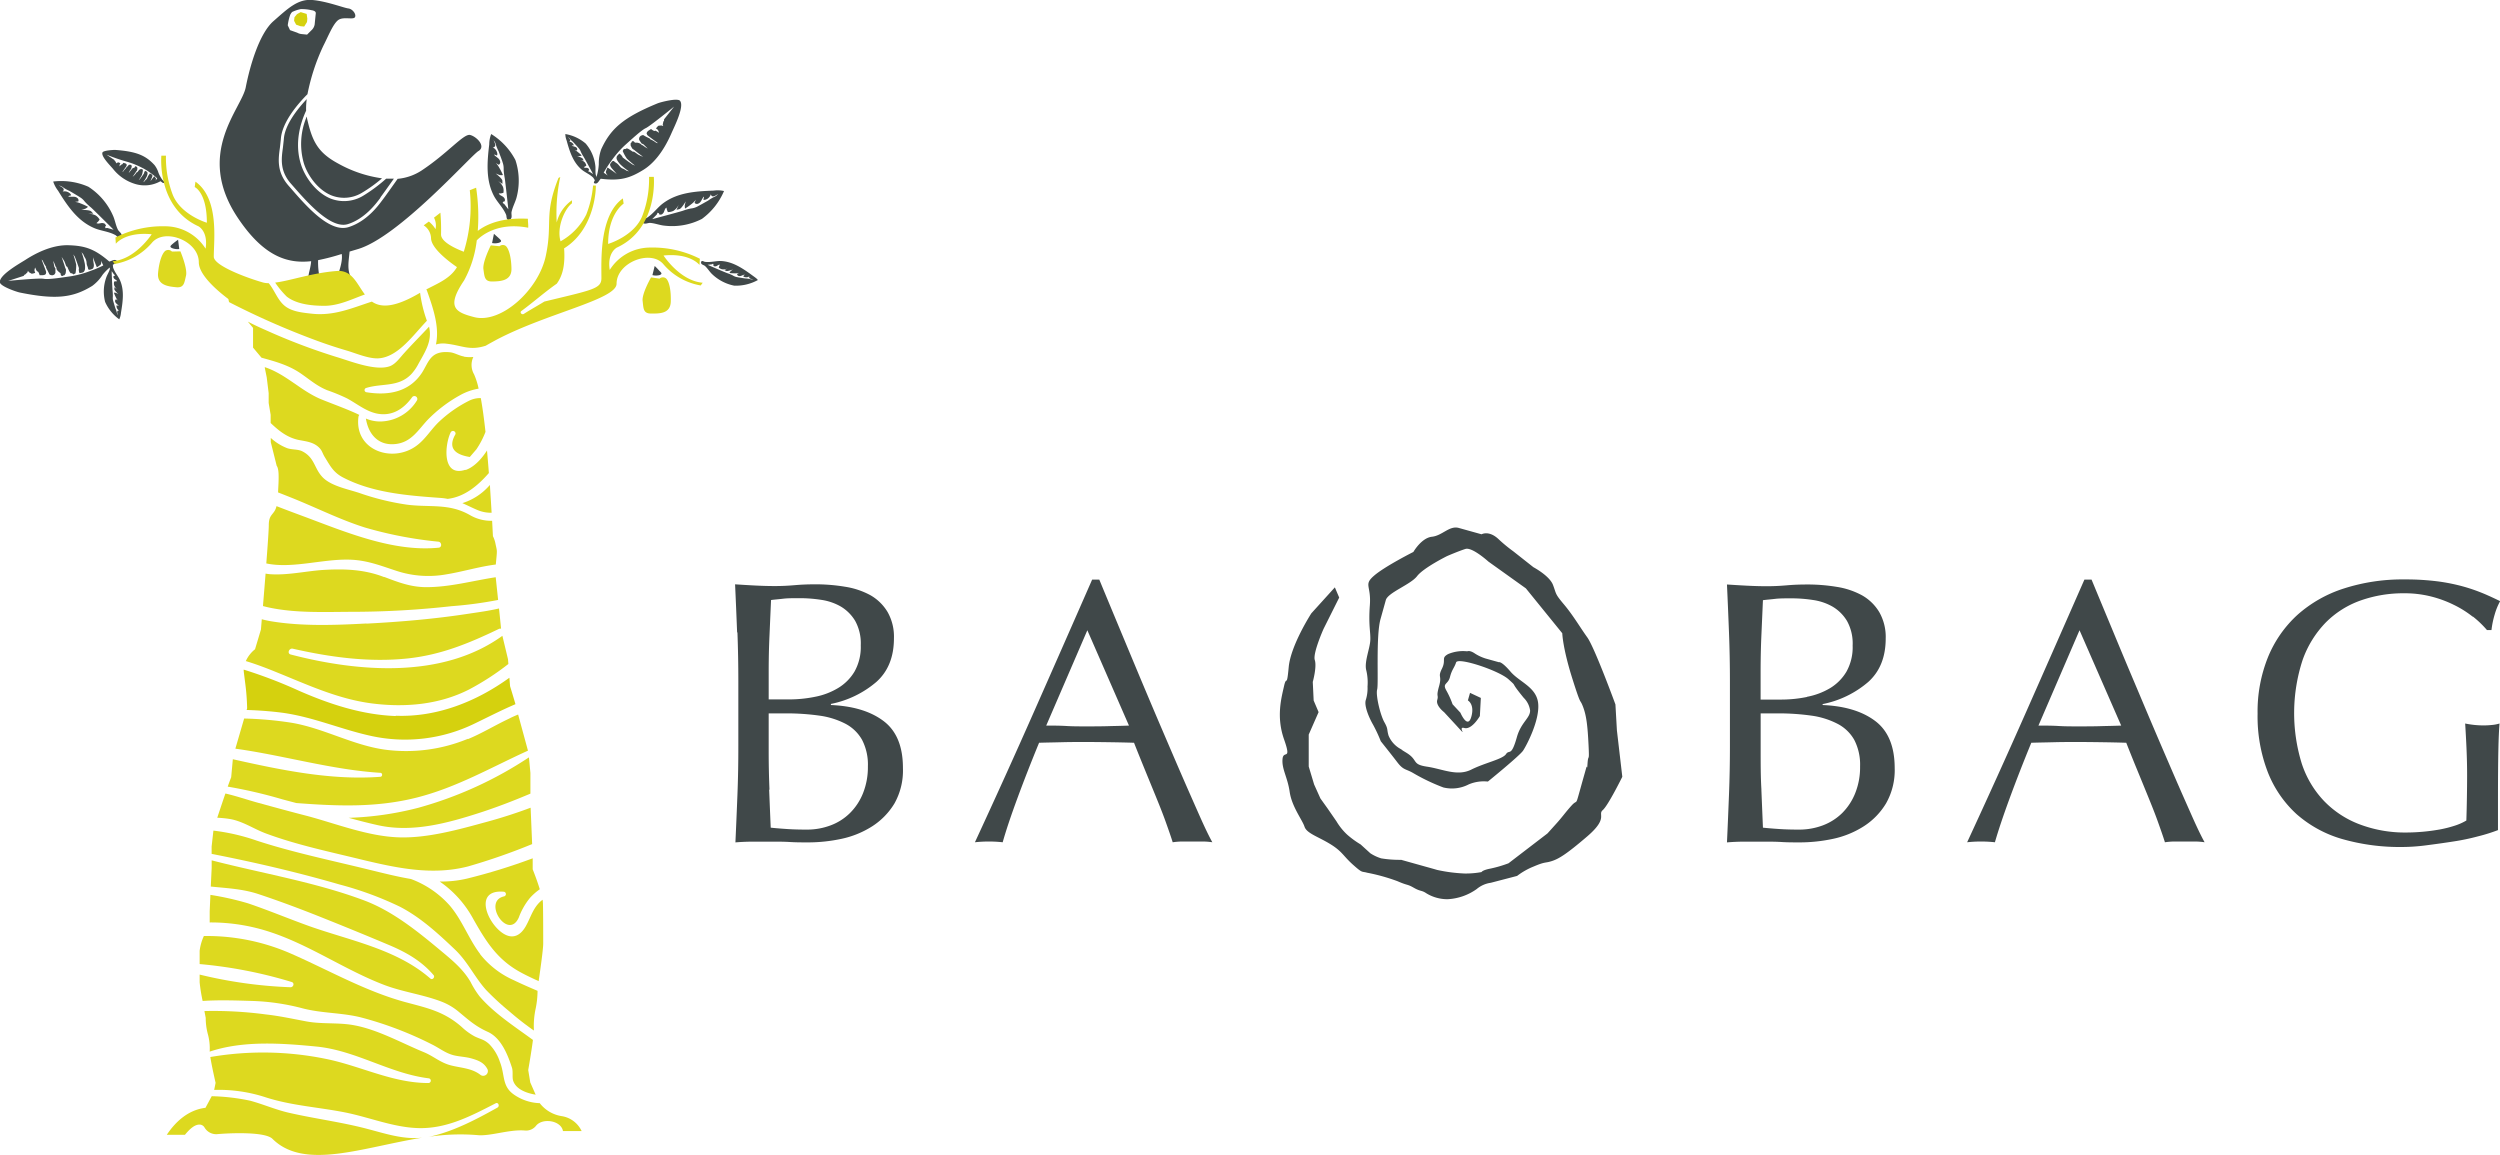 <svg xmlns="http://www.w3.org/2000/svg" width="592.18" height="273.57" viewBox="0 0 592.18 273.57"><defs><style>.cls-1{fill:#404849; opacity: 1}.cls-2{fill:#6c7575;}.cls-3{fill:#d5d10e;}.cls-4{fill:#ddd91f;}</style></defs><title>logo-footer</title><g id="Layer_2" data-name="Layer 2"><g id="Layer_2-2" data-name="Layer 2"><path class="cls-1" d="M182.19,187.05q.18,4.45.37,9c1.12.12,2.46.23,4,.33s3.12.13,4.72.13a15.78,15.78,0,0,0,5.46-1,12.91,12.91,0,0,0,4.57-2.9,13.78,13.78,0,0,0,3.11-4.71,16.63,16.63,0,0,0,1.16-6.37,12.72,12.72,0,0,0-1.38-6.28,9.64,9.64,0,0,0-3.95-3.82,19,19,0,0,0-6.17-1.92,56,56,0,0,0-8-.53h-4l0,9.07q0,4.55.19,9m10.8-22a16.66,16.66,0,0,0,5.48-2.09,11.29,11.29,0,0,0,3.87-3.9,11.85,11.85,0,0,0,1.47-6.18,11,11,0,0,0-1.33-5.82,9.85,9.85,0,0,0-3.38-3.38,13.1,13.1,0,0,0-4.63-1.59,33.09,33.09,0,0,0-5.15-.4c-1.54,0-2.85,0-3.91.13s-2,.19-2.85.31q-.19,4.28-.37,8.44c-.13,2.78-.19,5.6-.19,8.44v6.66h4.81a30.63,30.63,0,0,0,6.18-.62m-18.47-15.27q-.22-5.69-.48-11.37c1.54.1,3.11.2,4.71.28s3.17.13,4.71.13,3.11-.07,4.71-.21,3.17-.2,4.71-.2a42.2,42.2,0,0,1,7.2.57,18.47,18.47,0,0,1,6,2,11.18,11.18,0,0,1,4.09,4,11.83,11.83,0,0,1,1.5,6.21q0,6.59-4.13,10.31a23.63,23.63,0,0,1-10.8,5.24V167q7.91.34,12.49,3.81t4.57,11.13a15.93,15.93,0,0,1-2,8.36,16.66,16.66,0,0,1-5.33,5.46,22,22,0,0,1-7.25,2.94,37.65,37.65,0,0,1-7.86.84c-1.43,0-2.86,0-4.31-.09s-2.89-.09-4.31-.09h-4.31c-1.45,0-2.89.06-4.31.18q.26-5.69.48-11.34t.21-11.5V161.38q0-5.88-.21-11.56"/><path class="cls-1" d="M247.82,171.87c1.54,0,3.14,0,4.8.1s3.26.09,4.8.09,3.31,0,5-.05,3.32-.07,5-.14l-9.86-22.58Zm39.38,27.64a16.56,16.56,0,0,0-2.36-.18h-4.71a16.32,16.32,0,0,0-2.35.18c-.42-1.36-1-3-1.69-4.93s-1.5-3.94-2.36-6.05-1.74-4.24-2.62-6.4-1.72-4.23-2.49-6.19c-1.9-.06-3.82-.1-5.78-.13s-3.91-.05-5.87-.05-3.64,0-5.42.05-3.59.07-5.42.13q-2.85,6.94-5.16,13.21t-3.46,10.36a30.16,30.16,0,0,0-6.58,0q7.2-15.54,14-30.93t13.77-31.29h1.69q2.13,5.15,4.63,11.15t5.06,12.13c1.72,4.09,3.43,8.15,5.16,12.18s3.33,7.78,4.84,11.25,2.88,6.56,4.09,9.29,2.21,4.8,3,6.22"/><path class="cls-1" d="M417.22,187.05c.12,3,.25,6,.37,9,1.13.12,2.46.23,4,.33s3.11.13,4.71.13a15.88,15.88,0,0,0,5.47-1,13.09,13.09,0,0,0,4.57-2.9,13.9,13.9,0,0,0,3.1-4.71,16.44,16.44,0,0,0,1.16-6.37,12.72,12.72,0,0,0-1.38-6.28,9.58,9.58,0,0,0-4-3.82,19,19,0,0,0-6.17-1.92,56,56,0,0,0-8-.53h-4l0,9.07c0,3,0,6,.18,9m10.81-22A16.69,16.69,0,0,0,433.5,163a11.29,11.29,0,0,0,3.87-3.9,11.85,11.85,0,0,0,1.47-6.18,11,11,0,0,0-1.33-5.82,9.76,9.76,0,0,0-3.38-3.38,13,13,0,0,0-4.63-1.59,33.09,33.09,0,0,0-5.15-.4c-1.54,0-2.85,0-3.92.13s-2,.19-2.84.31c-.12,2.85-.25,5.66-.37,8.44s-.18,5.6-.18,8.44v6.66h4.8a30.73,30.73,0,0,0,6.19-.62m-18.48-15.27c-.15-3.79-.3-7.58-.48-11.37,1.54.1,3.12.2,4.71.28s3.17.13,4.71.13,3.11-.07,4.71-.21,3.17-.2,4.71-.2a42.4,42.4,0,0,1,7.21.57,18.41,18.41,0,0,1,5.95,2,11.1,11.1,0,0,1,4.09,4,11.83,11.83,0,0,1,1.51,6.21q0,6.59-4.14,10.31a23.58,23.58,0,0,1-10.8,5.24V167q7.92.34,12.49,3.81t4.58,11.13a15.94,15.94,0,0,1-2.05,8.36,16.56,16.56,0,0,1-5.33,5.46,22,22,0,0,1-7.24,2.94,37.74,37.74,0,0,1-7.87.84c-1.42,0-2.86,0-4.31-.09s-2.89-.09-4.31-.09h-4.31c-1.45,0-2.89.06-4.31.18.18-3.79.33-7.57.48-11.34s.22-7.59.22-11.5V161.38q0-5.88-.22-11.56"/><path class="cls-1" d="M482.85,171.87c1.54,0,3.14,0,4.8.1s3.26.09,4.8.09,3.32,0,5-.05,3.31-.07,5-.14l-9.87-22.58Zm39.38,27.64a16.45,16.45,0,0,0-2.36-.18h-4.71a16.42,16.42,0,0,0-2.35.18c-.42-1.36-1-3-1.69-4.93s-1.5-3.94-2.36-6.05-1.73-4.24-2.62-6.4-1.72-4.23-2.49-6.19c-1.9-.06-3.82-.1-5.78-.13s-3.91-.05-5.87-.05-3.64,0-5.42.05-3.58.07-5.42.13q-2.85,6.94-5.15,13.21t-3.47,10.36a30.16,30.16,0,0,0-6.58,0q7.2-15.54,14-30.93t13.78-31.29h1.69q2.13,5.15,4.63,11.15c1.66,4,3.34,8.05,5.07,12.13s3.43,8.15,5.15,12.18,3.34,7.78,4.84,11.25,2.88,6.56,4.09,9.29,2.21,4.8,3,6.22"/><path class="cls-1" d="M585.72,146.08a24.2,24.2,0,0,0-4.44-2.79,26.9,26.9,0,0,0-5.43-2,25.54,25.54,0,0,0-6.36-.76,30.41,30.41,0,0,0-10.28,1.69,22,22,0,0,0-8.27,5.2,24.37,24.37,0,0,0-5.51,8.89,40.54,40.54,0,0,0-.23,24.49,23.36,23.36,0,0,0,5.21,8.84,22.88,22.88,0,0,0,8.35,5.56,30.25,30.25,0,0,0,11.17,2c1.24,0,2.55-.06,3.92-.18s2.68-.3,4-.53a27.88,27.88,0,0,0,3.55-.89,13.68,13.68,0,0,0,2.81-1.24c.06-1.78.1-3.56.13-5.34s.05-3.58.05-5.42c0-2.07-.05-4.15-.14-6.22s-.2-4.06-.32-6a21.54,21.54,0,0,0,4.27.45,18.38,18.38,0,0,0,2-.1,8.72,8.72,0,0,0,1.87-.35c-.12,1.37-.22,3.52-.28,6.45s-.09,6.8-.09,11.6c0,1.18,0,2.38,0,3.6s0,2.41,0,3.6c-1.24.47-2.8,1-4.66,1.46a53,53,0,0,1-6,1.25c-2.11.33-4.22.62-6.32.89a45.2,45.2,0,0,1-5.73.4,49.58,49.58,0,0,1-14.27-1.91A28.12,28.12,0,0,1,544,192.85a26.54,26.54,0,0,1-6.84-10,36.66,36.66,0,0,1-2.4-13.78,34.42,34.42,0,0,1,2.49-13.47,27.75,27.75,0,0,1,7-10,30.43,30.43,0,0,1,11-6.22,45.28,45.28,0,0,1,14.27-2.13,60.12,60.12,0,0,1,8.06.48,44.54,44.54,0,0,1,6.22,1.29,42.9,42.9,0,0,1,4.76,1.69c1.37.59,2.58,1.16,3.65,1.69a15,15,0,0,0-1.3,3.2,21.08,21.08,0,0,0-.75,3.64h-1.07a23.44,23.44,0,0,0-3.34-3.2"/><path class="cls-1" d="M317.22,141.55l-3.7,7.4s-2.6,5.8-2.08,7.4-.48,5.18-.48,5.18l.21,4.4,1.17,2.75L310,174v7.57l1.28,4.25,1.49,3.31,1.73,2.42,2.07,3a14.33,14.33,0,0,0,2.5,3.12,21.54,21.54,0,0,0,3.22,2.35l2.31,2.1a10.34,10.34,0,0,0,2.56,1.2,26.68,26.68,0,0,0,4.74.35l5.82,1.63s1.35.37,2.69.76a36.92,36.92,0,0,0,6.53.85,20.62,20.62,0,0,0,4-.34s.13-.45,2.17-.84a29.2,29.2,0,0,0,4.21-1.24l9.24-7.08,2.09-2.32c1.4-1.54,2.23-2.76,3.63-4.3s.89.25,1.89-3.34,1.13-4,1.51-5.38.2,1,.37-1.34.45.13.23-4.29-.48-6.9-1.32-9.07-.29.43-2.55-6.74S370.06,150,370.06,150l-8.62-10.63-8.87-6.34s-3.85-3.5-5.45-3-4.33,1.68-4.33,1.68-5.61,2.78-7.13,4.77-6.9,3.87-7.4,5.67-.12.45-1.25,4.48-.43,15.35-.8,16.69.73,6,1.7,7.73.53,1.59,1,3.19a6.39,6.39,0,0,0,3,3.25c1.23.82-1.66-.95,1.23.82s1.16,2.74,4.87,3.29,7.16,2.36,10.49.7,7.41-2.45,8.23-3.67,1.22.82,2.6-4.11c1-3.45,3.13-4.44,3.11-6.22a5.2,5.2,0,0,0-1.51-3c-3.6-4.39-1.28-2.29-3.6-4.39s-12-5.3-12.42-4-1,1.67-1.45,3.46-1.85,1.42-.89,3.14a20.16,20.16,0,0,1,1.5,3.31l1.86,2s1.7,4,2.57,1-.8-3.91-.8-3.91l.51-1.79,2.56,1.2-.23,4.29s-1.9,3.33-3.69,2.83,1.16,2.74-1.79-.5l-3-3.25s-2-1.52-1.62-2.87-.33-.57.43-3.26-.39-2,.68-4.16-.27-2.49,1.45-3.46a9.11,9.11,0,0,1,4.54-.66s.57-.33,1.79.5a10.33,10.33,0,0,0,2.56,1.2l3.15.88s.57-.33,2.75,2.22,6.23,3.67,6.57,7.64-2.76,9.85-3.58,11.08-8.34,7.33-8.34,7.33a9.18,9.18,0,0,0-4.54.67,8.63,8.63,0,0,1-6,.73,46.69,46.69,0,0,1-7.25-3.47c-1.67-.95-2.24-.63-3.65-2.48s-3.93-5-3.93-5a35.2,35.2,0,0,0-1.81-3.89c-1-1.72-2.14-4.47-1.76-5.82a9.34,9.34,0,0,0,.43-3.26,12.37,12.37,0,0,0-.34-4c-.4-2,.92-5.05,1-7s-.46-3.52-.11-8.25-1.55-4.79,1-7,9.31-5.62,9.31-5.62,1.9-3.33,4.39-3.6,4.14-2.71,6.38-2.08l5.38,1.5s1.73-1,4,1.13a36.13,36.13,0,0,0,3.54,2.92l4.75,3.75s3.79,2,4.63,4.19.39,2,2.58,4.6,3.8,5.4,5.54,7.82,6.67,15.89,6.67,15.89L383,173l1.28,11s-3.35,6.79-4.63,7.89,1.42,1.85-3.67,6.22-6.81,5.34-8.41,5.86-1.47.08-4.21,1.25a16.54,16.54,0,0,0-4,2.26l-6.25,1.63a6.6,6.6,0,0,0-3.32,1.48,13,13,0,0,1-6.95,2.41,9.59,9.59,0,0,1-4.94-1.38c-1.21-.82-1.34-.38-3-1.33s-1.32-.44-3.9-1.57a45.19,45.19,0,0,0-7.17-2c-1.35-.38-1,.2-3.35-1.9s-2.5-3.12-5.39-4.89-5.58-2.53-6.09-4.12-3-4.72-3.51-8.23-1.88-5.36-1.7-7.73,2.24.62.36-4.74-.61-9.85,0-12.58.63.66,1.11-4.52,5.36-12.73,5.36-12.73l5.57-6.15Z"/><polygon class="cls-2" points="72.33 3.57 71.27 3.25 70.58 3.61 70.08 4.22 70.02 4.86 70.39 5.56 71.23 5.86 71.88 5.92 72.39 5.1 72.46 4.45 72.33 3.57"/><path class="cls-3" d="M70.36,3.34l-.61.74-.09.85.48.91,1,.36.91.09.67-1.07.08-.77L72.64,3.3l-1.41-.43Z"/><path class="cls-1" d="M91.47,42.32h0c.61,0,1.22,0,1.83,0h0c-1.23,1.73-2.71,3.82-3.09,4.31L90,47c-1,1.32-3.58,4.8-7.58,6.08s-9.63-5.15-13-9l-.58-.66c-2.58-3-2.18-5.85-1.83-8.4l.22-2c.18-3.39,3.24-7.22,5.43-9.54h0a16.28,16.28,0,0,0-.15,2.74c-1.34,2.89-2.83,7.7-1.2,12.78.94,2.93,3.44,6.53,6.91,8a8.75,8.75,0,0,0,7.67-.55A37,37,0,0,0,91.47,42.32ZM72.72,28c0-.12,0-.26-.06-.38h0A16.47,16.47,0,0,0,72,38.76c.89,2.78,3.24,6.18,6.5,7.52a8.16,8.16,0,0,0,7.09-.53,33.91,33.91,0,0,0,4.9-3.51,29.58,29.58,0,0,1-10.33-3.47C75.18,36.1,73.93,33.36,72.72,28Zm40.62,7.77c-1.86,1.12-19,20.53-28.69,23.27l-1.84.55c-.26,2.68-.65,4.33.5,6.62-.68,1.18-3.1,1.48-3.59-.14.6-1.7,1.52-4.21,1.22-5.91a49.57,49.57,0,0,1-5.59,1.46,17.36,17.36,0,0,0,.53,4.82c-.74.39-.85,1.36-2.28,1.1-1.35-1.17,0-3.48.1-5.67C68,62.5,62.36,60.7,56.21,51.42c-10-15.17,1-25.61,2-30.74S61.43,7.93,64.78,5,70.54-.31,74,0,81.43,1.87,82.51,2s2,1.51,1.53,2.12-2.8-.28-4,.69-2.35,3.9-3.43,6a48.83,48.83,0,0,0-3.78,11.5c-2.23,2.24-6.09,6.67-6.31,10.71l-.21,1.92c-.38,2.7-.8,5.76,2,9l.58.66c3.67,4.23,9.22,10.62,13.7,9.19,4.22-1.34,6.92-4.95,7.93-6.32l.22-.29c.43-.55,2.17-3,3.45-4.82h0a12.42,12.42,0,0,0,5.64-1.95c6.3-4.17,10-8.8,11.52-8.44S115.19,34.65,113.34,35.78ZM68.16,6l.54,1.14,1.69.6a2.67,2.67,0,0,0,1.06.33l1.29.13,1-1a2.4,2.4,0,0,0,.8-1.44c.08-.86.19-1.94.26-2.59s-1-.75-1-.75a10.21,10.21,0,0,0-2.59-.26,8.92,8.92,0,0,0-2,.67,2.28,2.28,0,0,0-.52.82A11.78,11.78,0,0,0,68.16,6Z"/><path class="cls-1" d="M155.08,63l-.54,2.17a3.56,3.56,0,0,0,1.67,0c.69-.25.55-.5,0-1A15.48,15.48,0,0,0,155.08,63"/><path class="cls-1" d="M117,55.38l-.44,2.19a3.47,3.47,0,0,0,1.67-.08c.68-.28.53-.52,0-1S117,55.38,117,55.38"/><path class="cls-1" d="M38.39,42.5a7.64,7.64,0,0,1-.85-1.57,5.66,5.66,0,0,0-.95-1.84c-2.1-2.28-4.26-3.21-9.32-3.58-.4,0-2.82.11-3,.62-.35.92,1.76,3,2.5,3.87A10.52,10.52,0,0,0,32,43.57a7.65,7.65,0,0,0,6-.64c.33.15.7.71,1.08.26C38.85,42.86,38.59,42.8,38.39,42.5Zm-1.56.29s.21-.4.06-.6-.36-.45-.36-.45-.77,1-.88,1.19a4.61,4.61,0,0,1,.33-.84c.15-.33.17-.63,0-.73s-.46-.39-.59-.12-.24.3-.38.62-.2.52-.4.67a2,2,0,0,0-.38.42l-.32.22A9,9,0,0,0,34.66,42a2.6,2.6,0,0,0,.28-.81c0-.26,0-.43-.16-.52a4,4,0,0,0-.41-.21,1.59,1.59,0,0,0-.23.45c-.07.24.09,0-.25.5l-.34.48-.42.56-.27.23a14.27,14.27,0,0,0,.76-1.24,5.36,5.36,0,0,0,.23-1.18L33.61,40a.39.39,0,0,1-.24.09c-.16,0-.07-.12-.34.11s-.33.43-.47.55-.08-.08-.33.27l-.26.34-.28.29-.28.23s.7-1,.8-1.18.23-.25.27-.39a3.93,3.93,0,0,0,.07-.45l-.07-.28-.18-.1a.15.15,0,0,0-.24-.07c-.19.1-.07.24-.24.3s-.52.16-.63.39l-.12.23s0-.15-.21.2a4,4,0,0,1-.39.46l.36-.73.21-.2.08-.29.08-.29,0-.22-.11-.14-.18-.1-.26,0-.16.05s0,0-.1.14l-.15.16-.44.45s.1,0-.1.18a3,3,0,0,0-.47.55l-.07.08-.19.1.95-1.34L30,39.2l0-.26-.12-.13a.92.92,0,0,0-.37-.16l-.29-.08s-.21.36-.38.41,0-.14-.17.06a2.11,2.11,0,0,0-.32.38,1.09,1.09,0,0,1,0-.46l.18-.26a1.13,1.13,0,0,1-.18-.11,1,1,0,0,0-.28-.13l-.39.1-.2.15v-.2l-.21-.37-.13-.09-.06-.17-1.86-1.25a45.63,45.63,0,0,0,4.62,1.61,19.16,19.16,0,0,1,3.52,1.35,13.77,13.77,0,0,1,2.4,1.46,13.15,13.15,0,0,1,1.48,1.2Z"/><path class="cls-1" d="M28.43,66.39c-.43-1-1.25-1.84-1.63-3-.06-.17,0-.47-.1-.66.39-.24.77-.3,1.1-.7-.42-.93-1.3-.17-1.92-.08-3.54-3.06-5.83-3.73-9.6-3.86-2.51-.09-6,.7-10.32,3.5-1.61,1-6.11,3.56-6,5.25.09,1,4.05,2.32,4.73,2.45,8.58,1.75,12.61,1.23,17.16-1.57a9.74,9.74,0,0,0,2.45-2.63A11.3,11.3,0,0,1,26,63.36a1.61,1.61,0,0,1,0,.45c-.21.69-.64,1.31-.86,2a9.85,9.85,0,0,0-.24,5.7,10.11,10.11,0,0,0,3.35,4.13,4.54,4.54,0,0,0,.4-1.52C29.11,71.37,29.47,68.78,28.43,66.39Zm-6.92-2.25a23.15,23.15,0,0,1-4.67,1.29c-1.87.26-5.34.84-6.48.61s-8.43.5-8.43.5l3.68-1.19.17-.26L6,65l.52-.52.09-.34.26.34.6.35A1.79,1.79,0,0,0,8,64.74a1.47,1.47,0,0,1,.34-.08l-.17-.52a1.8,1.8,0,0,1,.17-.78,3.44,3.44,0,0,0,.35.78c.26.43,0,0,.26.17s.43.87.43.87h.52a1.68,1.68,0,0,0,.69-.09l.26-.17.09-.44-.09-.34-1-2.68.26.26.09.17A5.48,5.48,0,0,0,10.79,63c.26.35.09.35.09.35l.52,1,.17.35c.13.25.12.27.1.26l.25.17.43.09.35-.09.25-.17.18-.35v-1l-.26-.43-.26-1.38a5.49,5.49,0,0,1,.43,1c.26.69.26.43.26.43l.09.43c.08.43.6.78.86,1s0,.35.26.61.43,0,.43,0l.35-.09.26-.43a7.26,7.26,0,0,0,.08-.78c0-.26-.17-.43-.26-.78s-.77-2.33-.77-2.33l.34.52.35.6.26.7c.26.69.26.34.43.6a9.12,9.12,0,0,0,.52,1.12c.35.52.26.26.52.35a.58.58,0,0,1,.34.26l.52-.26a9.92,9.92,0,0,0,.17-2.07,22.62,22.62,0,0,0-.69-2.42l.35.51.43,1.13.35,1c.34.95.17.52.17.95a2.69,2.69,0,0,0,.17.86,6.1,6.1,0,0,0,.78-.17c.26-.09.43-.35.52-.78A4.65,4.65,0,0,0,20,62.06a15.8,15.8,0,0,0-.69-2.33l.43.52a3.87,3.87,0,0,0,.43.86,2.62,2.62,0,0,1,.35,1.3c.09.6.26.69.34,1.21s.72.18,1,.08.44-.6.35-1.2a9.23,9.23,0,0,1-.17-1.57c.09.43.91,2.4.91,2.4s.47-.32.81-.57.18-1,.18-1l.52,1.12A22.77,22.77,0,0,1,21.51,64.14Zm6.27,9.64c-.11.23.18.88.18.88a1.29,1.29,0,0,1-.29-.65A6.1,6.1,0,0,0,27.32,73c-.12-.41-.41-1.34-.53-1.81a2.81,2.81,0,0,1-.06-.93A10.12,10.12,0,0,0,26.68,69c-.05-.27-.17-3.07-.22-4.26,0-.32,0-.52,0-.52L27,65l.23.17-.12.18-.23.05,0,.31a.9.9,0,0,0,.27.39l.35.24a.6.6,0,0,1,.24.29h-.35l-.35.06a1.71,1.71,0,0,0,0,.87,2.12,2.12,0,0,0,.76,1l-.33-.23-.08-.07-.3-.23s0,.15,0,.47.94,1.16.94,1.16a5.38,5.38,0,0,0-.59-.29,1.6,1.6,0,0,0-.46-.05,9,9,0,0,0,.46,1.1,3.37,3.37,0,0,0,.47.76l-.41-.29a.46.46,0,0,0-.23.52c.06.41.53.65.76.94s-.35-.06-.35-.06-.18.17,0,.64a1.15,1.15,0,0,0,.56.64A.38.38,0,0,0,27.78,73.78Z"/><path class="cls-1" d="M141.11,41.34c-.12-.71,0-1.45-.1-2.15A9.74,9.74,0,0,0,138.73,34a10,10,0,0,0-4.82-2.25,4.36,4.36,0,0,0,.31,1.54c.73,2.68,1.55,5.16,3.53,6.86.83.71,1.93,1.1,2.76,1.93.18.18.28.71.66.58C141.75,42.25,141.18,41.77,141.11,41.34Zm-1.45-.64-.28-.06,0-.2.18-.16-.1-.29a.92.92,0,0,0-.42-.24l-.41,0a.65.65,0,0,1-.34-.16l.31-.16.29-.2a1.81,1.81,0,0,0-.38-.79,2.18,2.18,0,0,0-1.12-.56l.39.07.1,0,.37.08a3.54,3.54,0,0,0-.2-.42c-.16-.29-1.36-.64-1.36-.64a4.64,4.64,0,0,0,.66,0,1.7,1.7,0,0,0,.44-.15,11.16,11.16,0,0,0-.9-.79,3.15,3.15,0,0,0-.76-.48l.5.09a.47.47,0,0,0,0-.58c-.23-.34-.76-.34-1.09-.5s.34-.1.34-.1.08-.24-.29-.58a1.19,1.19,0,0,0-.78-.33.36.36,0,0,0,.27-.33c0-.26-.54-.71-.54-.71a1.33,1.33,0,0,1,.54.45c.13.26.49.47.78.79s.95,1,1.26,1.4a2.79,2.79,0,0,1,.47.81,8.49,8.49,0,0,0,.58,1.07c.17.23,1.5,2.69,2.07,3.74l.24.46Z"/><path class="cls-1" d="M27.91,54.36c-.5-1-.67-2.21-1.12-3.22a15.56,15.56,0,0,0-5.85-6.9A15.93,15.93,0,0,0,12.6,43a7.1,7.1,0,0,0,1.16,2.18C16.1,49,18.47,52.36,22.26,54c1.58.7,3.44.79,5.07,1.68.36.19.74.95,1.25.58C29.29,55.44,28.21,55,27.91,54.36ZM25.42,54l-.45.05-.06-.33.21-.32-.29-.4a1.4,1.4,0,0,0-.73-.17l-.66.11a1,1,0,0,1-.59-.09l.41-.38.34-.44a2.73,2.73,0,0,0-.94-1,3.37,3.37,0,0,0-1.95-.34l.63-.08.16,0,.59,0a5.61,5.61,0,0,0-.5-.55c-.36-.36-2.34-.35-2.34-.35a8.08,8.08,0,0,0,1-.29,2.79,2.79,0,0,0,.6-.43,15.15,15.15,0,0,0-1.73-.79,4.81,4.81,0,0,0-1.36-.38l.79-.1a.71.71,0,0,0-.29-.86c-.5-.42-1.3-.19-1.89-.28s.47-.3.47-.3,0-.4-.69-.75a1.84,1.84,0,0,0-1.34-.14.57.57,0,0,0,.26-.62c-.11-.4-1.15-.83-1.15-.83a2.06,2.06,0,0,1,1,.43,8.63,8.63,0,0,0,1.53.85c.58.34,1.92,1.12,2.56,1.54a3.91,3.91,0,0,1,1.07,1A12.75,12.75,0,0,0,21.5,49.1c.35.28,3.49,3.41,4.83,4.73l.58.59Z"/><path class="cls-1" d="M122.32,46.92a15.5,15.5,0,0,0-.23-9,15.88,15.88,0,0,0-5.74-6.17,6.74,6.74,0,0,0-.46,2.43c-.53,4.38-.81,8.52,1.09,12.19.8,1.54,2.18,2.77,2.9,4.49.16.37,0,1.2.61,1.24,1.09-.23.54-1.27.69-1.93C121.44,49,122,48,122.32,46.92Zm-2.88,1.4-.38-.25.16-.29.37-.12,0-.49a1.44,1.44,0,0,0-.47-.59l-.58-.33a1,1,0,0,1-.4-.44l.55,0,.55-.13a2.82,2.82,0,0,0-.09-1.39,3.4,3.4,0,0,0-1.31-1.49l.53.33.15.09.48.34a5.27,5.27,0,0,0,0-.74c0-.5-1.6-1.74-1.6-1.74a7.72,7.72,0,0,0,1,.39,2.54,2.54,0,0,0,.73,0,14,14,0,0,0-.85-1.7,5,5,0,0,0-.82-1.15l.68.42a.71.71,0,0,0,.31-.85c-.13-.64-.9-1-1.3-1.4s.56.06.56.06.26-.3-.07-1a1.83,1.83,0,0,0-.95-.94.58.58,0,0,0,.59-.33c.16-.38-.37-1.37-.37-1.37a2.07,2.07,0,0,1,.53,1,8.49,8.49,0,0,0,.67,1.62c.22.63.79,2.08,1,2.81a4.12,4.12,0,0,1,.19,1.47,14.11,14.11,0,0,0,.23,1.93c.1.43.59,4.84.79,6.71.06.51.09.83.09.83Z"/><path class="cls-1" d="M169.05,45.15c-4.41.15-8.54.49-11.88,2.93-1.41,1-2.41,2.57-4,3.55-.34.21-1.2.15-1.14.79.39,1,1.34.33,2,.38,1.13.09,2.24.54,3.35.65a15.46,15.46,0,0,0,8.89-1.6,15.88,15.88,0,0,0,5.23-6.6A6.75,6.75,0,0,0,169.05,45.15Zm.18,1.47a8.85,8.85,0,0,0-1.51.91c-.59.32-1.93,1.09-2.61,1.44a4.26,4.26,0,0,1-1.43.41,12.37,12.37,0,0,0-1.87.52c-.41.16-4.7,1.31-6.51,1.8l-.81.21,1.08-1.09.19-.43.31.12.17.35.5-.06a1.49,1.49,0,0,0,.51-.55c.12-.31.11-.31.24-.62a.93.93,0,0,1,.37-.46l.12.54.21.52a2.81,2.81,0,0,0,1.35-.3,3.46,3.46,0,0,0,1.27-1.52l-.24.58-.07.15-.26.54s.23,0,.73-.16,1.48-1.85,1.48-1.85a8.22,8.22,0,0,0-.25,1,2.69,2.69,0,0,0,.08.73,14.47,14.47,0,0,0,1.54-1.09,4.88,4.88,0,0,0,1-1l-.3.73a.71.71,0,0,0,.89.18c.61-.23.81-1,1.18-1.49s0,.56,0,.56.33.21,1-.22a1.93,1.93,0,0,0,.8-1.09.55.55,0,0,0,.41.53c.4.1,1.29-.57,1.29-.57A2,2,0,0,1,169.23,46.62Z"/><path class="cls-1" d="M178.23,65.25c-2.42-1.77-4.76-3.33-7.57-3.43-1.18,0-2.37.36-3.62.21-.28,0-.71-.42-.94-.06-.23.72.57.74.91,1.05.57.53,1,1.23,1.51,1.76a10.52,10.52,0,0,0,5.42,2.89,10.85,10.85,0,0,0,5.57-1.33C179.34,66,178.59,65.52,178.23,65.25Zm-.53.87a5.7,5.7,0,0,0-1.18-.16c-.45-.07-1.49-.22-2-.33a2.61,2.61,0,0,1-.93-.38,8.72,8.72,0,0,0-1.22-.51c-.29-.08-3.06-1.27-4.23-1.78l-.52-.23,1-.12.28-.15.11.2-.05.25.28.18a1.05,1.05,0,0,0,.51-.08l.39-.23a.62.62,0,0,1,.39-.09l-.17.34-.1.36a1.84,1.84,0,0,0,.85.41,2.32,2.32,0,0,0,1.31-.27l-.37.2-.1.06-.36.17a2.59,2.59,0,0,0,.45.22c.32.14,1.57-.36,1.57-.36a6.17,6.17,0,0,0-.56.43,2,2,0,0,0-.26.42,9.48,9.48,0,0,0,1.28.07,3.53,3.53,0,0,0,1-.1l-.47.26a.48.48,0,0,0,.39.47c.43.14.87-.21,1.26-.3s-.22.31-.22.31.09.25.63.3a1.26,1.26,0,0,0,.88-.25.39.39,0,0,0,0,.46c.17.22.93.24.93.24A1.43,1.43,0,0,1,177.7,66.12Z"/><path class="cls-1" d="M161.08,23.88c-.6-.74-4.65.33-5.29.59-8.1,3.33-11.15,6-13.37,10.87a9.75,9.75,0,0,0-.58,3.54,12.4,12.4,0,0,1-.54,3c-.17.6-.56.85-.63,1.46.87.53,1.18-.59,1.64-1,4.64.57,6.93-.15,10.12-2.13,2.14-1.33,4.55-3.9,6.63-8.67C159.82,29.81,162.15,25.2,161.08,23.88Zm-3.79,4.4v.32l-.17.21-.14.72.12.33-.41-.14-.69.05a2.07,2.07,0,0,0-.39.36,1.13,1.13,0,0,1-.24.27l.43.33a1.75,1.75,0,0,1,.29.74,3.45,3.45,0,0,0-.71-.45c-.46-.21,0,0-.32,0s-.84-.47-.84-.47l-.43.28a1.66,1.66,0,0,0-.52.46l-.12.29.17.41.26.23,2.28,1.7-.36-.07-.16-.1a5.21,5.21,0,0,0-1.06-.64c-.41-.14-.27-.24-.27-.24l-1-.5-.33-.19c-.25-.14-.25-.17-.23-.17h-.3l-.4.17-.25.26-.11.29,0,.39.29.43.29.43.46.21,1,1a5.8,5.8,0,0,1-.89-.55c-.6-.43-.45-.22-.45-.22l-.31-.31a1.9,1.9,0,0,0-1.25-.31c-.31,0-.2-.28-.55-.35s-.36.24-.36.24l-.24.26,0,.5a6.58,6.58,0,0,0,.37.7c.14.21.38.26.64.5s1.95,1.5,1.95,1.5l-.58-.23-.62-.31-.6-.43c-.6-.43-.41-.15-.7-.27a12.16,12.16,0,0,0-1-.64c-.58-.24-.36-.07-.63,0a.63.63,0,0,1-.43,0l-.28.5a9.86,9.86,0,0,0,1,1.82,24,24,0,0,0,1.92,1.63l-.58-.24-1-.69-.82-.6c-.81-.6-.43-.33-.67-.69a2.74,2.74,0,0,0-.63-.63s-.38.37-.55.58a.94.94,0,0,0,0,.94,4.67,4.67,0,0,0,.89,1.17A16.64,16.64,0,0,0,149,40.6l-.64-.19a4,4,0,0,0-.85-.48c-.4-.14-.6-.43-1-.88s-.6-.43-1-.81-.69.24-.91.5,0,.75.39,1.2,1.32,1.51,1,1.21-2.09-1.48-2.09-1.48-.21.51-.36.92.44,1,.44,1L143,40.9a23.63,23.63,0,0,1,1.79-2.76,23.17,23.17,0,0,1,3.16-3.67c1.41-1.26,4-3.67,5-4.11s6.73-5.12,6.73-5.12Z"/><path class="cls-1" d="M42.46,59l-.28-2.21a16.18,16.18,0,0,0-1.31,1c-.55.47-.73.7-.07,1a3.57,3.57,0,0,0,1.66.2"/><path class="cls-3" d="M93.74,169.61c-8-.29-15.7-2.82-22.95-6a111.37,111.37,0,0,0-13.07-5c0,.47.11,1.14.35,3.1a53.81,53.81,0,0,1,.47,6.07l-.12.39c2.86.09,5.7.3,8.47.66,7.3,1,13.85,3.93,21,5.49a37.57,37.57,0,0,0,24.68-3c3.17-1.53,6.31-3.15,9.53-4.52-.58-2-1.28-4.26-1.28-4.26l-.16-2c-7.88,5.69-17.19,9.37-26.9,9"/><path class="cls-4" d="M86.76,147.69c-7.34.39-15.22.69-22.5-.52a21.46,21.46,0,0,1-2.25-.49c-.12,1.5-.2,2.44-.2,2.44l-1.4,4.67a7.5,7.5,0,0,0-2.18,2.8c2.46.74,4.86,1.66,7.14,2.59,7.44,3,14.65,6.4,22.72,7.44,7.8,1,15.88.33,23-3.29a62.18,62.18,0,0,0,9.33-6.05l-.09-1.13L119,150.61c-14.2,10.26-34.21,8.58-50.15,4.42-.91-.24-.38-1.57.51-1.37,8.8,2,17.92,3.26,27,2.33,8-.82,14.65-3.57,21.78-7a.77.77,0,0,1,.55-.06c-.16-1.61-.32-3.21-.49-4.8-2.47.58-5,.91-7.45,1.28-7.93,1.21-15.9,1.89-23.91,2.31"/><path class="cls-4" d="M113.59,236a20.85,20.85,0,0,1-2.11-3.38c-1.81-3.12-4.45-5.24-7.18-7.52-5.51-4.59-11.33-9.3-18.1-11.84-11.55-4.32-24.07-6.37-36.06-9.47v1.78L49.93,210c3.78.39,7.55.54,11.3,1.79,5.18,1.72,10.33,3.66,15.39,5.69,5.24,2.09,10.48,4.24,15.67,6.43,4,1.7,7.56,3.73,10.41,7.06.41.48-.26,1.25-.75.83-8-7-19.06-9-28.76-12.45-4.84-1.74-9.59-3.73-14.45-5.38a69,69,0,0,0-8.9-2l-.17,3.87v2.66a44.83,44.83,0,0,1,14.62,2.37C73.62,224,81.83,229.8,91,233.3c4.46,1.7,9.27,2.28,13.69,4a14.4,14.4,0,0,1,4,2.39c2.41,2,4,3.45,6.88,4.74,3.11,1.43,4.67,5.31,5.69,8.44.33,1,0,2.38.32,3.2.68,1.92,3,2.84,5.3,3.23l-1.28-2.92-.48-2.92s.75-4.24,1.12-7.13C121.94,243.18,117,240,113.59,236"/><path class="cls-4" d="M113.75,226c-2.75-3.62-4.24-8-7.2-11.48a22.92,22.92,0,0,0-9.22-6.31c-3.35-.57-6.68-1.42-9.92-2.21-8.81-2.17-18-4.07-26.57-6.87a48.64,48.64,0,0,0-10.29-2.38l-.42,3.75v1.76c10.21,2,20.35,4.36,30.33,7.26a79.6,79.6,0,0,1,14.3,5.27c4.87,2.53,9,6.32,12.93,10.06,3.09,2.91,4.7,6.57,7.44,9.63a64.62,64.62,0,0,0,5.51,5.08,68.41,68.41,0,0,0,5.83,4.55v0a19.64,19.64,0,0,1,.43-5.28,21.07,21.07,0,0,0,.43-4.13c-1.9-.81-3.79-1.63-5.65-2.53a21,21,0,0,1-7.94-6.13"/><path class="cls-4" d="M91,136.7c-4.79-1.87-9.62-2-14.7-1.68-4,.3-8.19,1.26-12.22,1a9.61,9.61,0,0,1-1.17-.15c-.21,2.69-.44,5.42-.62,7.69l1,.25c6.68,1.52,14,1.11,20.85,1.11a214.21,214.21,0,0,0,22.79-1.33,94.82,94.82,0,0,0,11.06-1.48c-.19-1.81-.38-3.6-.57-5.38-5.47.83-10.82,2.35-16.42,2.35-3.65,0-6.6-1.13-10-2.43"/><path class="cls-4" d="M111.3,122c-5-2.85-9.47-1.75-14.91-2.46a60.18,60.18,0,0,1-11.3-2.78c-2.73-.91-7-1.68-8.93-4-1.75-2-1.7-4.45-4.62-5.89-1-.48-2.44-.33-3.51-.71a12.27,12.27,0,0,1-3.89-2.43v1l1.4,5.6s.4.41.45,2-.07,2.86-.12,4.31c1.77.7,3.55,1.39,5.3,2.13,5.1,2.14,10,4.52,15.29,6.19a94.65,94.65,0,0,0,17.4,3.35c.78.09.89,1.34.06,1.42-10.93,1.1-22.38-3.85-32.42-7.57-2-.74-4-1.49-6-2.27-.5,2.12-1.83,1.76-1.83,4.49,0,1.05-.26,4.8-.59,9.08,6.54,1.39,14.26-1.42,21-.82,3.5.31,6.5,1.49,9.81,2.57a24,24,0,0,0,11.88.83c3.82-.62,7.74-1.83,11.67-2.32.36-3.8.34-2.89-.11-5.1a6.9,6.9,0,0,0-.57-1.62c-.06-1.23-.12-2.44-.19-3.64A9.89,9.89,0,0,1,111.3,122"/><path class="cls-4" d="M87,267.4c-6.15-1.62-12.44-2.41-18.62-3.83-3.12-.72-6-2-9.11-2.84a49,49,0,0,0-9.12-1.07l-1.48,2.75c-4.25.51-7.24,3.5-9.16,6.39h4.3c1-1.22,2.21-2.42,3.43-2.42a1.39,1.39,0,0,1,1.2.68,3.2,3.2,0,0,0,3,1.59c3-.27,11.34-.63,13.1,1.11,7.57,7.51,21.34,2,35.45-.27-4.47.46-8.55-.93-13-2.09"/><path class="cls-4" d="M104.18,208.83a25.41,25.41,0,0,1,7.89,8.79c2.91,5.14,5.47,9.37,10.72,12.4,1.53.88,3.17,1.63,4.8,2.39.39-2.64,1.09-7.63,1.08-8.9,0-1.77,0-7-.06-9.39a7.16,7.16,0,0,0-.09-1c-.21.17-.42.33-.62.52-1.73,1.66-2.24,3.8-3.37,5.78-1.27,2.23-3.12,3.14-5.39,1.66-3.82-2.49-7-10.51.24-9.85a.56.56,0,0,1,0,1.1c-5.22,1.19,1,10.62,3.51,5a16,16,0,0,1,2.62-4.61,13.58,13.58,0,0,1,2.35-2.08c-.71-2.33-1.68-4.72-1.68-4.72v-2.61a139.5,139.5,0,0,1-15.58,4.81,26.61,26.61,0,0,1-6.45.69"/><path class="cls-4" d="M82.56,193.71c2.3.63,4.61,1.23,6.93,1.75,8.18,1.83,16.54-.48,24.33-3,4-1.3,7.94-2.83,11.82-4.47l0-4.91-.35-3.68a91.53,91.53,0,0,1-26.2,11.94,74.78,74.78,0,0,1-16.49,2.38"/><path class="cls-4" d="M110.84,175a38.27,38.27,0,0,1-19.59,2.58c-7.69-1.05-14.52-5.08-22.2-6.38a84.74,84.74,0,0,0-11.22-1l-2.08,7.14c11.47,1.59,22.82,5,34.35,5.72.53,0,.57.9,0,.94-11.61.88-23.43-1.58-34.95-4.16l-.39,4.27s-.39,1-.82,2.22a113.4,113.4,0,0,1,12.91,3l3.34.89c9.66.73,18.89,1.12,28.41-1.27s17.7-7.16,26.46-11.14v0l-2.33-8.56c-.74.31-1.47.62-2.19,1-3.28,1.54-6.38,3.46-9.74,4.84"/><path class="cls-4" d="M82,83c2.29.66,5.46,2.08,7.81,1.87,4.59-.4,8.15-5.61,11.31-8.89a31.31,31.31,0,0,1-1.61-6.63c-6.15,3.64-9.35,3.53-11.42,2.09-4.71,1.52-9,3.46-14.28,2.86-2.1-.24-4.63-.45-6.35-1.84s-2.4-3.69-3.81-5.38a5.44,5.44,0,0,1-1.25-.14C59,66,50.64,63,50.64,60.81c0-4,1.31-13.75-4.34-17.78l-.18,1.28S49,45.55,49,52.76c0,0-6.39-1.91-8.18-6.89a24.45,24.45,0,0,1-1.51-9H38.22S37.09,49.05,47,53.6c0,0,2.35,1.17,1.7,5.31a11.33,11.33,0,0,0-9.51-5.31,24.79,24.79,0,0,0-11.85,2.66l.1,1.48s2.14-2.88,8.49-2.25c0,0-3.88,6-9.25,6.38l.47.66a15,15,0,0,0,8.82-5c3-3.63,11.12-.47,11.12,4.58,0,2.84,3.9,6.38,7,8.72.06.21.1.47.17.73a186.15,186.15,0,0,0,20.68,9.1Q78.4,81.94,82,83"/><path class="cls-4" d="M109.89,84.44c-1.14-.18-2.25-.91-3.35-1C102,83,101.61,85.65,100,88.22c-3,4.64-8,5.56-13.27,4.68a.52.52,0,0,1,0-1c3.77-1.17,7.63-.13,10.66-3.24a11.05,11.05,0,0,0,1.56-2.17c1.61-3,3.53-5.58,2.68-9.11-1.93,2.08-3.94,4.09-5.84,6.2-1,1.07-2,2.6-3.41,3.15C89,88,82.87,85.49,79.64,84.54a145,145,0,0,1-16.73-6.36c-1.35-.59-2.79-1.25-4.21-2l1.24,1.49v4.67l2,2.39c3.2.88,6.39,1.74,9.27,3.71,2.17,1.48,3.83,3,6.32,4a43.5,43.5,0,0,1,4.64,1.91c2.31,1.23,4.38,3,7,3.59,3.62.77,6.4-1,8.47-3.88a.69.69,0,0,1,1.13.78,10.35,10.35,0,0,1-8.63,5,8.49,8.49,0,0,1-3.47-.7c.62,3.91,3.14,6.61,7.31,6,3.52-.52,5.09-3.3,7.29-5.66a33,33,0,0,1,7.62-5.82,13.5,13.5,0,0,1,4.48-1.6,17.39,17.39,0,0,0-1.07-3.38,4.45,4.45,0,0,1-.18-4.12,8.53,8.53,0,0,1-2.24-.08"/><path class="cls-4" d="M39.24,59.36c-.76.5-1.54,2.44-1.8,5.33s2.44,3.17,4.3,3.35S43.66,67,44.06,65.3s-1.33-5.76-1.33-5.76l-2,.05a1.2,1.2,0,0,0-1.46-.23"/><path class="cls-4" d="M157.2,60.52c6.35-.63,8.49,2.25,8.49,2.25l.09-1.48a24.81,24.81,0,0,0-11.85-2.65,11.3,11.3,0,0,0-9.5,5.3c-.66-4.13,1.7-5.3,1.7-5.3,9.87-4.56,8.74-16.75,8.74-16.75h-1.13a24.23,24.23,0,0,1-1.5,9c-1.79,5-8.19,6.89-8.19,6.89,0-7.2,3.67-9.54,3.67-9.54L147.54,47c-5.64,4-5.08,14.85-5.08,18.87,0,2.53-2,2.78-13.51,5.56-1.63,1-3.27,1.9-4.86,2.92-.47.31-1.07-.34-.58-.69,2.84-2.08,5.48-4.45,8.37-6.46,1.2-1.65,2.06-4,1.74-8.37,7.6-4.73,7.57-14.88,7.51-14.89l-.65,0a24.79,24.79,0,0,1-1.61,6.88,14.84,14.84,0,0,1-6.09,6.34c-1-3.4,1.08-7.82,2.7-9l0-.72a9.06,9.06,0,0,0-3.61,5.26,40.69,40.69,0,0,1,.84-10.77l-.42.22c-3.51,8.85-1.33,10.51-3,18.43-1.69,8.13-10.69,16.21-17,14.53-4.35-1.14-6.7-2.26-2.36-8.68a25.88,25.88,0,0,0,3-9.49c.9-.94,4.81-4.42,12.18-3,.07-.7-.09-1.45-.06-2.12-4.14-.21-8.53.34-11.88,2.87a45.3,45.3,0,0,0-.39-10.23l-1.5.6a36.43,36.43,0,0,1-1.42,14.57c-2.26-.87-5.39-2.38-5.39-4.09a47.71,47.71,0,0,0-.15-5.16l-1.52,1.18a4,4,0,0,1,.36,2.72,6.75,6.75,0,0,0-1.58-1.8l-1.22.9a3.76,3.76,0,0,1,1.74,3c0,2.42,4.29,5.62,6.14,6.89-1.56,2.72-4.7,3.93-7.28,5.3a.73.73,0,0,1,.17.27c1.57,4.4,3,8.75,2.13,12.76a5.84,5.84,0,0,1,2.47-.19c3.73.41,5.47,1.72,9.33.48.9-.53,1.8-1,2.44-1.36,12-6.35,28.55-9.58,28.55-13.32,0-5.05,8.14-8.21,11.12-4.59a14.9,14.9,0,0,0,8.81,5l.47-.65c-5.36-.42-9.24-6.39-9.24-6.39"/><path class="cls-4" d="M156.22,66l-2-.29s-2.21,3.84-2,5.56.09,3,2,3,4.58.1,4.67-2.81-.44-4.92-1.13-5.51a1.18,1.18,0,0,0-1.47,0"/><path class="cls-4" d="M67.92,70.25c2.34,1.84,6,2.18,8.87,2.19,3.44,0,6.48-1.55,9.64-2.69-1.91-2.49-3-5.84-6.65-5.56-5.87.45-11,2.31-14.6,2.75a21.43,21.43,0,0,0,2.74,3.31"/><path class="cls-4" d="M109.52,119.18c1.06.46,2.12,1,3.34,1.53a8.31,8.31,0,0,0,3.59.75q-.2-3.4-.41-6.59a14.11,14.11,0,0,1-6.52,4.31"/><path class="cls-4" d="M118.41,251.53a10.73,10.73,0,0,0-2.51-4.19c-1.27-1.18-2-1.12-3.51-1.87a14.45,14.45,0,0,1-3-2.19c-4.18-3.68-8.11-4.49-13.32-5.89C86.56,234.81,78,229.87,69,225.92a49.57,49.57,0,0,0-20.71-4.2,11.81,11.81,0,0,0-1,3.5v3.14a107.09,107.09,0,0,1,21.81,4.25c.73.23.41,1.25-.28,1.24a107,107,0,0,1-21.53-3v1.85A40.43,40.43,0,0,0,48,237.1c4-.27,8-.11,11.85,0a53.23,53.23,0,0,1,11.91,1.77c4.52,1.16,9.13,1,13.6,2.09a84.64,84.64,0,0,1,17.26,6.59c1.74.91,3,1.95,4.91,2.43,1.36.32,2.78.35,4.13.73,1.7.48,3,1,3.82,2.57a1.11,1.11,0,0,1-1.62,1.37c-2-1.6-4.48-1.66-6.89-2.25-2.64-.63-4.16-2.18-6.64-3.2C95,247,89.4,243.83,83.69,242.82c-3.65-.65-7.39-.19-11.08-.87-3.21-.6-6.38-1.3-9.64-1.66a93.9,93.9,0,0,0-14.55-.8c.18.95.31,1.61.31,1.61a14.89,14.89,0,0,0,.47,3.73,12.83,12.83,0,0,1,.47,4.2v.07c7.92-2.66,17.06-2,25.19-1.21,9.44.9,17.43,6.4,26.73,7.54a.56.56,0,0,1-.11,1.11c-8.56,0-16.09-4.08-24.39-5.74a74,74,0,0,0-27.27-.42c.36,2.28,1.25,6.12,1.25,6.12l-.34,1.67a35.73,35.73,0,0,1,12.19,1.75c6.19,2,12.65,2.34,19,3.62,5.61,1.14,11.23,3.47,17,3.67,6.8.24,12.61-2.84,18.49-5.87.62-.32,1,.63.46,1-5,2.79-10.29,5.59-15.87,6.86l-.57.11a49,49,0,0,1,11.7-.43c3,.3,7.56-1.41,11.22-1.09a3,3,0,0,0,2.67-1.19c1.62-1.88,5.92-1.14,6.33,1.31h4.42a6.28,6.28,0,0,0-4.79-3.54,8.17,8.17,0,0,1-5.13-3.06,11.31,11.31,0,0,1-6.22-2.11c-2.76-2-2-4.59-3.2-7.63"/><path class="cls-4" d="M110.26,111.27c-5.64,1.87-4.91-6-3.51-8.84a.61.61,0,0,1,1.14.42q-2.56,4.43,3.39,5.4l1.56-1.81A20.47,20.47,0,0,0,115,102.3c-.34-3.08-.7-5.75-1.11-8a5.88,5.88,0,0,0-2.77.62,29.79,29.79,0,0,0-7.14,5c-1.89,1.8-3.18,4.08-5.29,5.64-5.71,4.25-14.82,1.11-13.78-6.83a.76.76,0,0,1,.21-.44l-.48-.24C81.73,96.71,79,95.77,76,94.55c-4.75-2-8.2-5.86-13.2-7.56l-.09,0,0,.07.47,2.33.46,3.74v2.33l.47,2.8v1.94c1.9,1.79,3.81,3.39,6.57,4,1.71.34,3.45.47,4.8,1.72.88.82.83,1.36,1.46,2.37,1.27,2.05,2,3.58,4.26,4.78,7.09,3.71,15.44,4.32,23.22,4.88a12.77,12.77,0,0,1,1.61.22c4-.47,7.14-3.11,9.77-6.12-.14-1.87-.29-3.65-.44-5.34-1.43,2.22-3.2,4-5.13,4.64"/><path class="cls-4" d="M118.26,58.32l-2-.2s-2,3.94-1.75,5.65.23,2.95,2.1,2.91,4.58-.12,4.54-3-.67-4.89-1.39-5.45a1.2,1.2,0,0,0-1.47.12"/><path class="cls-4" d="M94.34,198.34c-7.2-.26-14.63-3.2-21.53-5.05-3.91-1-7.83-2.08-11.74-3.15-2.58-.71-5.1-1.59-7.67-2.18-.19.51-.35,1-.46,1.32-.26.75-.92,2.75-1.48,4.42a25,25,0,0,1,3,.3c3.08.53,5.68,2.37,8.57,3.44,7.25,2.69,15.1,4.33,22.61,6.17,8.34,2,16.77,3.83,25.27,1.61a145.14,145.14,0,0,0,15.14-5.28l-.36-8.62c-3.41,1.29-6.89,2.4-10.37,3.35-6.63,1.81-14.09,3.93-21,3.67"/></g></g></svg>